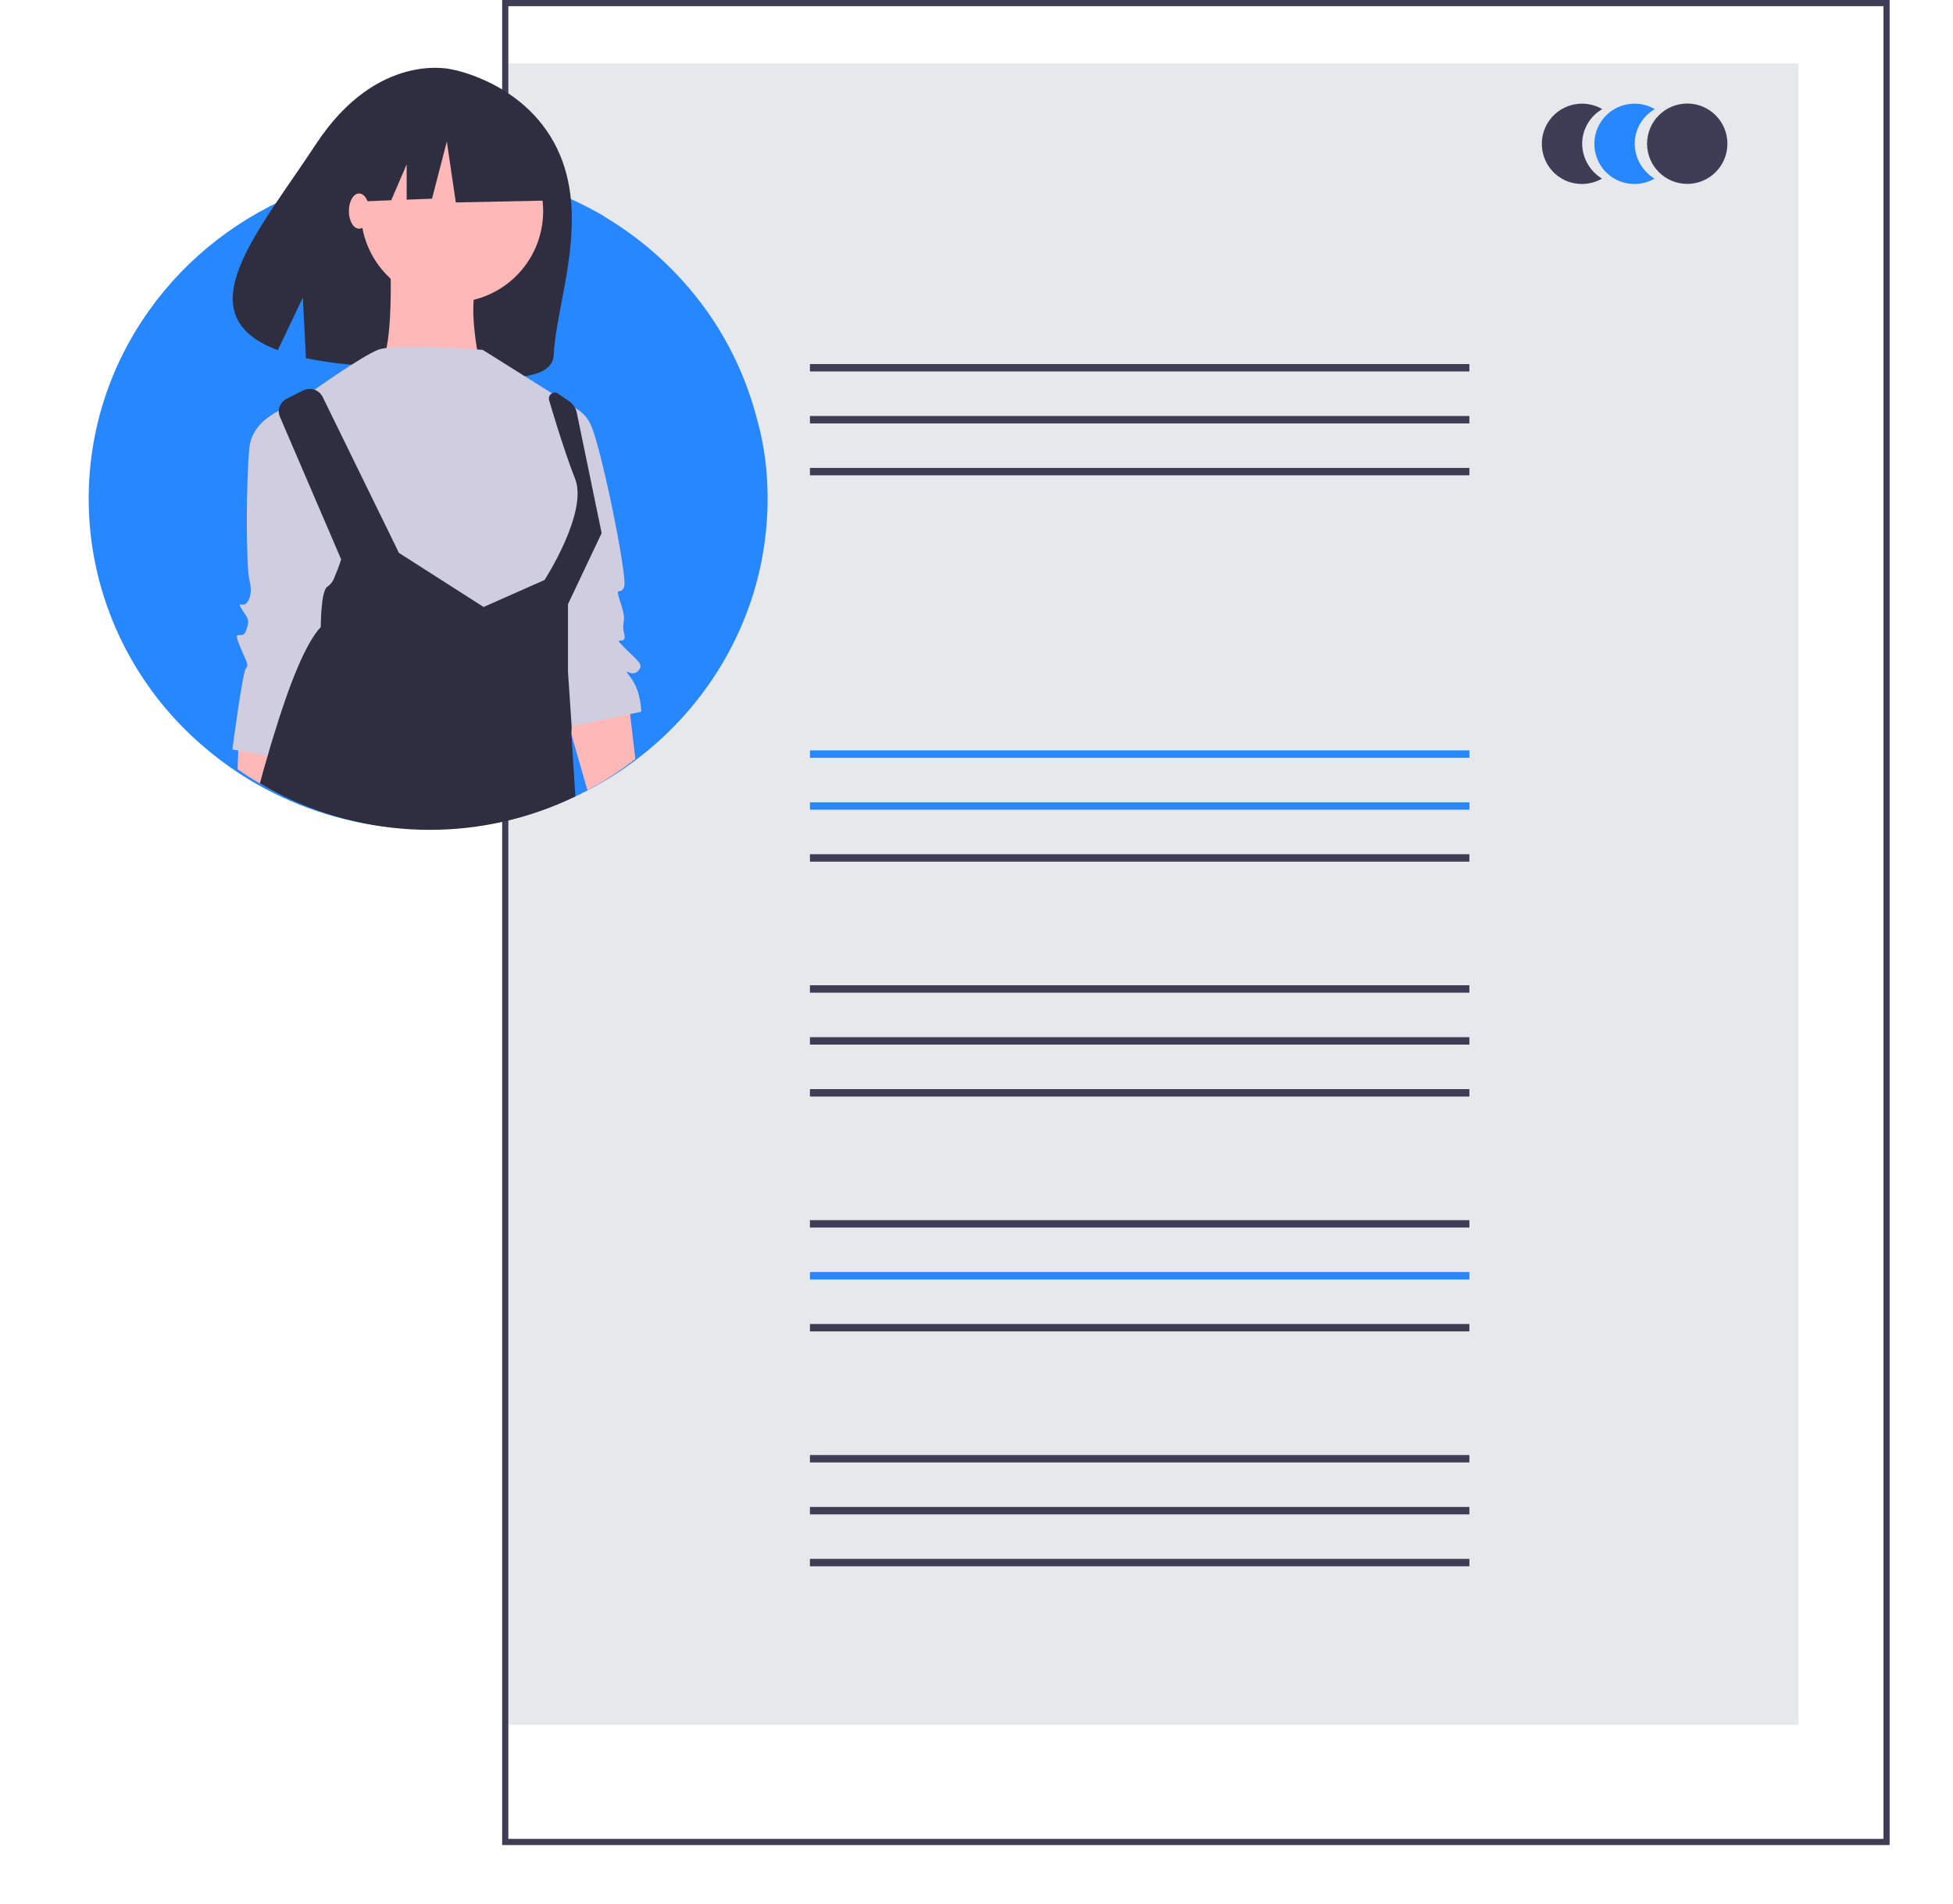 <?xml version="1.0" encoding="UTF-8"?> <!-- Generator: Adobe Illustrator 23.1.0, SVG Export Plug-In . SVG Version: 6.00 Build 0) --> <svg xmlns="http://www.w3.org/2000/svg" xmlns:xlink="http://www.w3.org/1999/xlink" id="b9662ebd-6742-415a-b964-20bc217b5817" x="0px" y="0px" viewBox="0 0 632 616" style="enable-background:new 0 0 632 616;" xml:space="preserve"> <style type="text/css"> .st0{fill:#E6E8EC;} .st1{fill:#3F3D56;} .st2{fill:#2687FF;} .st3{fill:#2F2E41;} .st4{fill:#FFB8B8;} .st5{fill:#D0CDE1;} </style> <title>google_docs</title> <rect x="164" y="20.5" class="st0" width="418" height="537.6"></rect> <rect x="262.1" y="117.8" class="st1" width="213.4" height="2.4"></rect> <rect x="262.1" y="134.6" class="st1" width="213.4" height="2.4"></rect> <rect x="262.1" y="151.4" class="st1" width="213.4" height="2.4"></rect> <rect x="262.1" y="242.8" class="st2" width="213.4" height="2.4"></rect> <rect x="262.1" y="259.6" class="st2" width="213.4" height="2.4"></rect> <rect x="262.1" y="276.4" class="st1" width="213.4" height="2.4"></rect> <rect x="262.1" y="318.8" class="st1" width="213.4" height="2.4"></rect> <rect x="262.1" y="335.6" class="st1" width="213.4" height="2.4"></rect> <rect x="262.1" y="352.4" class="st1" width="213.4" height="2.4"></rect> <rect x="262.1" y="394.8" class="st1" width="213.4" height="2.4"></rect> <rect x="262.1" y="411.6" class="st2" width="213.4" height="2.4"></rect> <rect x="262.1" y="428.4" class="st1" width="213.4" height="2.4"></rect> <rect x="262.1" y="470.8" class="st1" width="213.4" height="2.4"></rect> <rect x="262.1" y="487.6" class="st1" width="213.4" height="2.4"></rect> <rect x="262.1" y="504.4" class="st1" width="213.4" height="2.4"></rect> <path class="st1" d="M611.5,597h-449V0h449V597z M164.5,595h445V2h-445V595z"></path> <path class="st2" d="M248.4,161.3c0,47.9-32.4,88.5-77,102.1c-6.6,2-13.4,3.4-20.2,4.2c-4.2,0.5-8.4,0.7-12.6,0.7 c-1.6,0-3.1,0-4.7-0.1h0c-15.7-0.6-31.1-4.5-45.2-11.5c-9.9-4.9-19-11.3-27-18.9c-21-19.9-33-47.5-33-76.4 c0-45.3,28.9-84.1,69.8-99.6c4.9-1.9,9.9-3.4,15-4.5c18.8-4.3,38.4-3.6,56.9,1.8c1.4,0.4,2.8,0.8,4.2,1.3c0,0,0,0,0,0 c3.3,1.1,6.5,2.4,9.7,3.8c1.1,0.5,2.2,1,3.2,1.5c2.1,1,4.2,2.1,6.3,3.3c0.8,0.4,1.6,0.9,2.3,1.4c12.6,7.6,23.6,17.7,32.2,29.6 c7.8,10.8,13.5,23.1,16.8,36.1C247.4,144.3,248.4,152.8,248.4,161.3z"></path> <path class="st1" d="M512,46.5c0-4.6,2.5-8.9,6.5-11.2c-6.2-3.6-14.2-1.5-17.8,4.7s-1.5,14.2,4.7,17.8c4,2.3,9,2.3,13,0 C514.5,55.4,512,51.1,512,46.5z"></path> <path class="st2" d="M529,46.5c0-4.6,2.5-8.9,6.5-11.2c-6.2-3.6-14.2-1.5-17.8,4.7s-1.5,14.2,4.7,17.8c4,2.3,9,2.3,13,0 C531.5,55.4,529,51.1,529,46.5z"></path> <circle class="st1" cx="546" cy="46.5" r="13"></circle> <path class="st3" d="M181.2,50.1c-9.8-23.2-34.8-27.6-34.8-27.6s-24.1-6.4-44.2,24.2c-18.7,28.5-42.9,55.2-12.3,66.6l8.1-17l1,19.6 c4.5,0.9,9,1.6,13.5,2c34,3.5,66.1,9.2,66.7-3.1C179.9,98.5,190.6,72.4,181.2,50.1z"></path> <path class="st4" d="M93.8,239l-0.8,6.4l-1.5,12.1c-2.5-1.2-5-2.6-7.4-4c-2.5-1.4-4.9-3-7.2-4.6l0.2-6.2l0.3-6.9l11.1,2.2L93.8,239z "></path> <path class="st4" d="M205.6,245.6c-4.9,3.8-10,7.2-15.5,10.1l-5.2-18.1l-0.7-2.4l-1.7-6l1.9-0.3l18.9-3l0.6,5.1L205.6,245.6z"></path> <ellipse transform="matrix(0.16 -0.987 0.987 0.16 55.449 201.825)" class="st4" cx="146.3" cy="68.3" rx="29.5" ry="29.5"></ellipse> <path class="st4" d="M126.1,79.8c0,0,2.2,37.2-4.4,39.4s33.9,0,33.9,0s-5.5-23,0-29.5S126.1,79.8,126.1,79.8z"></path> <path class="st5" d="M156.2,113.2c0,0-28.4-2.2-33.9,0s-20.8,13.1-20.8,13.1l7.7,68.9l62.4,13.1l9.8-14.2l9.8-20.8l-4.4-26.3 l-1.1-15.3L156.2,113.2z"></path> <path class="st5" d="M96,130.7c0,0-14.2,3.3-15.3,14.2s-1.1,38.3,0,42.7s0,6.6-1.1,7.7s-3.3-1.1-1.1,2.2s2.2,3.3,1.1,6.6 s-4.4-1.1-2.2,4.4s3.3,6.6,2.2,7.7s-4.4,26.3-4.4,26.3l18.6,3.3l18.6-64.6L96,130.7z"></path> <path class="st5" d="M181.3,130.7c4.2,0.2,8,2.7,9.8,6.6c3.3,6.6,12,49.2,10.9,52.5s-3.3-1.1-1.1,5.5s0,5.5,1.1,9.8s-4.4,0,0,4.4 s6.6,5.5,4.4,7.7s-5.5-2.2-2.2,2.2s3.3,10.9,3.3,10.9l-26.3,5.5l-7.7-61.3L181.3,130.7z"></path> <path class="st3" d="M184.9,237.5l1.3,20.2c-29.9,14.5-64.8,14.4-94.7-0.2c-2.5-1.2-5-2.6-7.4-4c0.8-3.1,1.7-6.2,2.6-9.2 c0.6-2.1,1.2-4.3,1.9-6.4c4.9-16.1,10.2-29.7,15.2-35c0,0,0-12,2.2-13.1c1.1-0.8,1.9-1.9,2.3-3.2c0.8-1.8,1.5-3.7,2.1-5.6l-3.6-8.4 l-16.2-37.7c-1-2.2,0-4.8,2.2-5.9l5.4-2.7c2.3-1.1,5-0.2,6.2,2.1c0,0,0,0,0,0l24.7,50.5l27.4,17.5l19.2-8.5l0.5-0.2 c0,0,14.2-21.9,9.9-32.8c-1.9-4.7-3.9-10.9-5.7-16.5c-1-3.3-2-6.4-2.7-8.9c-0.3-1,0.3-2.1,1.3-2.4c0.6-0.2,1.2-0.1,1.6,0.3l3.7,2.5 c0.8,0.6,1.5,1.4,1.9,2.3c0.2,0.4,0.3,0.7,0.4,1.1l8.1,39.2l-10.9,23v21.9l0.8,11.8l0.4,6.1L184.9,237.5z"></path> <polygon class="st3" points="175.6,41.6 150.5,28.5 115.9,33.9 108.8,65.5 126.6,64.8 131.6,53.2 131.6,64.6 139.8,64.3 144.6,45.8 147.5,65.5 176.8,64.9 "></polygon> <ellipse class="st4" cx="116.2" cy="68.3" rx="3.3" ry="5.7"></ellipse> </svg> 